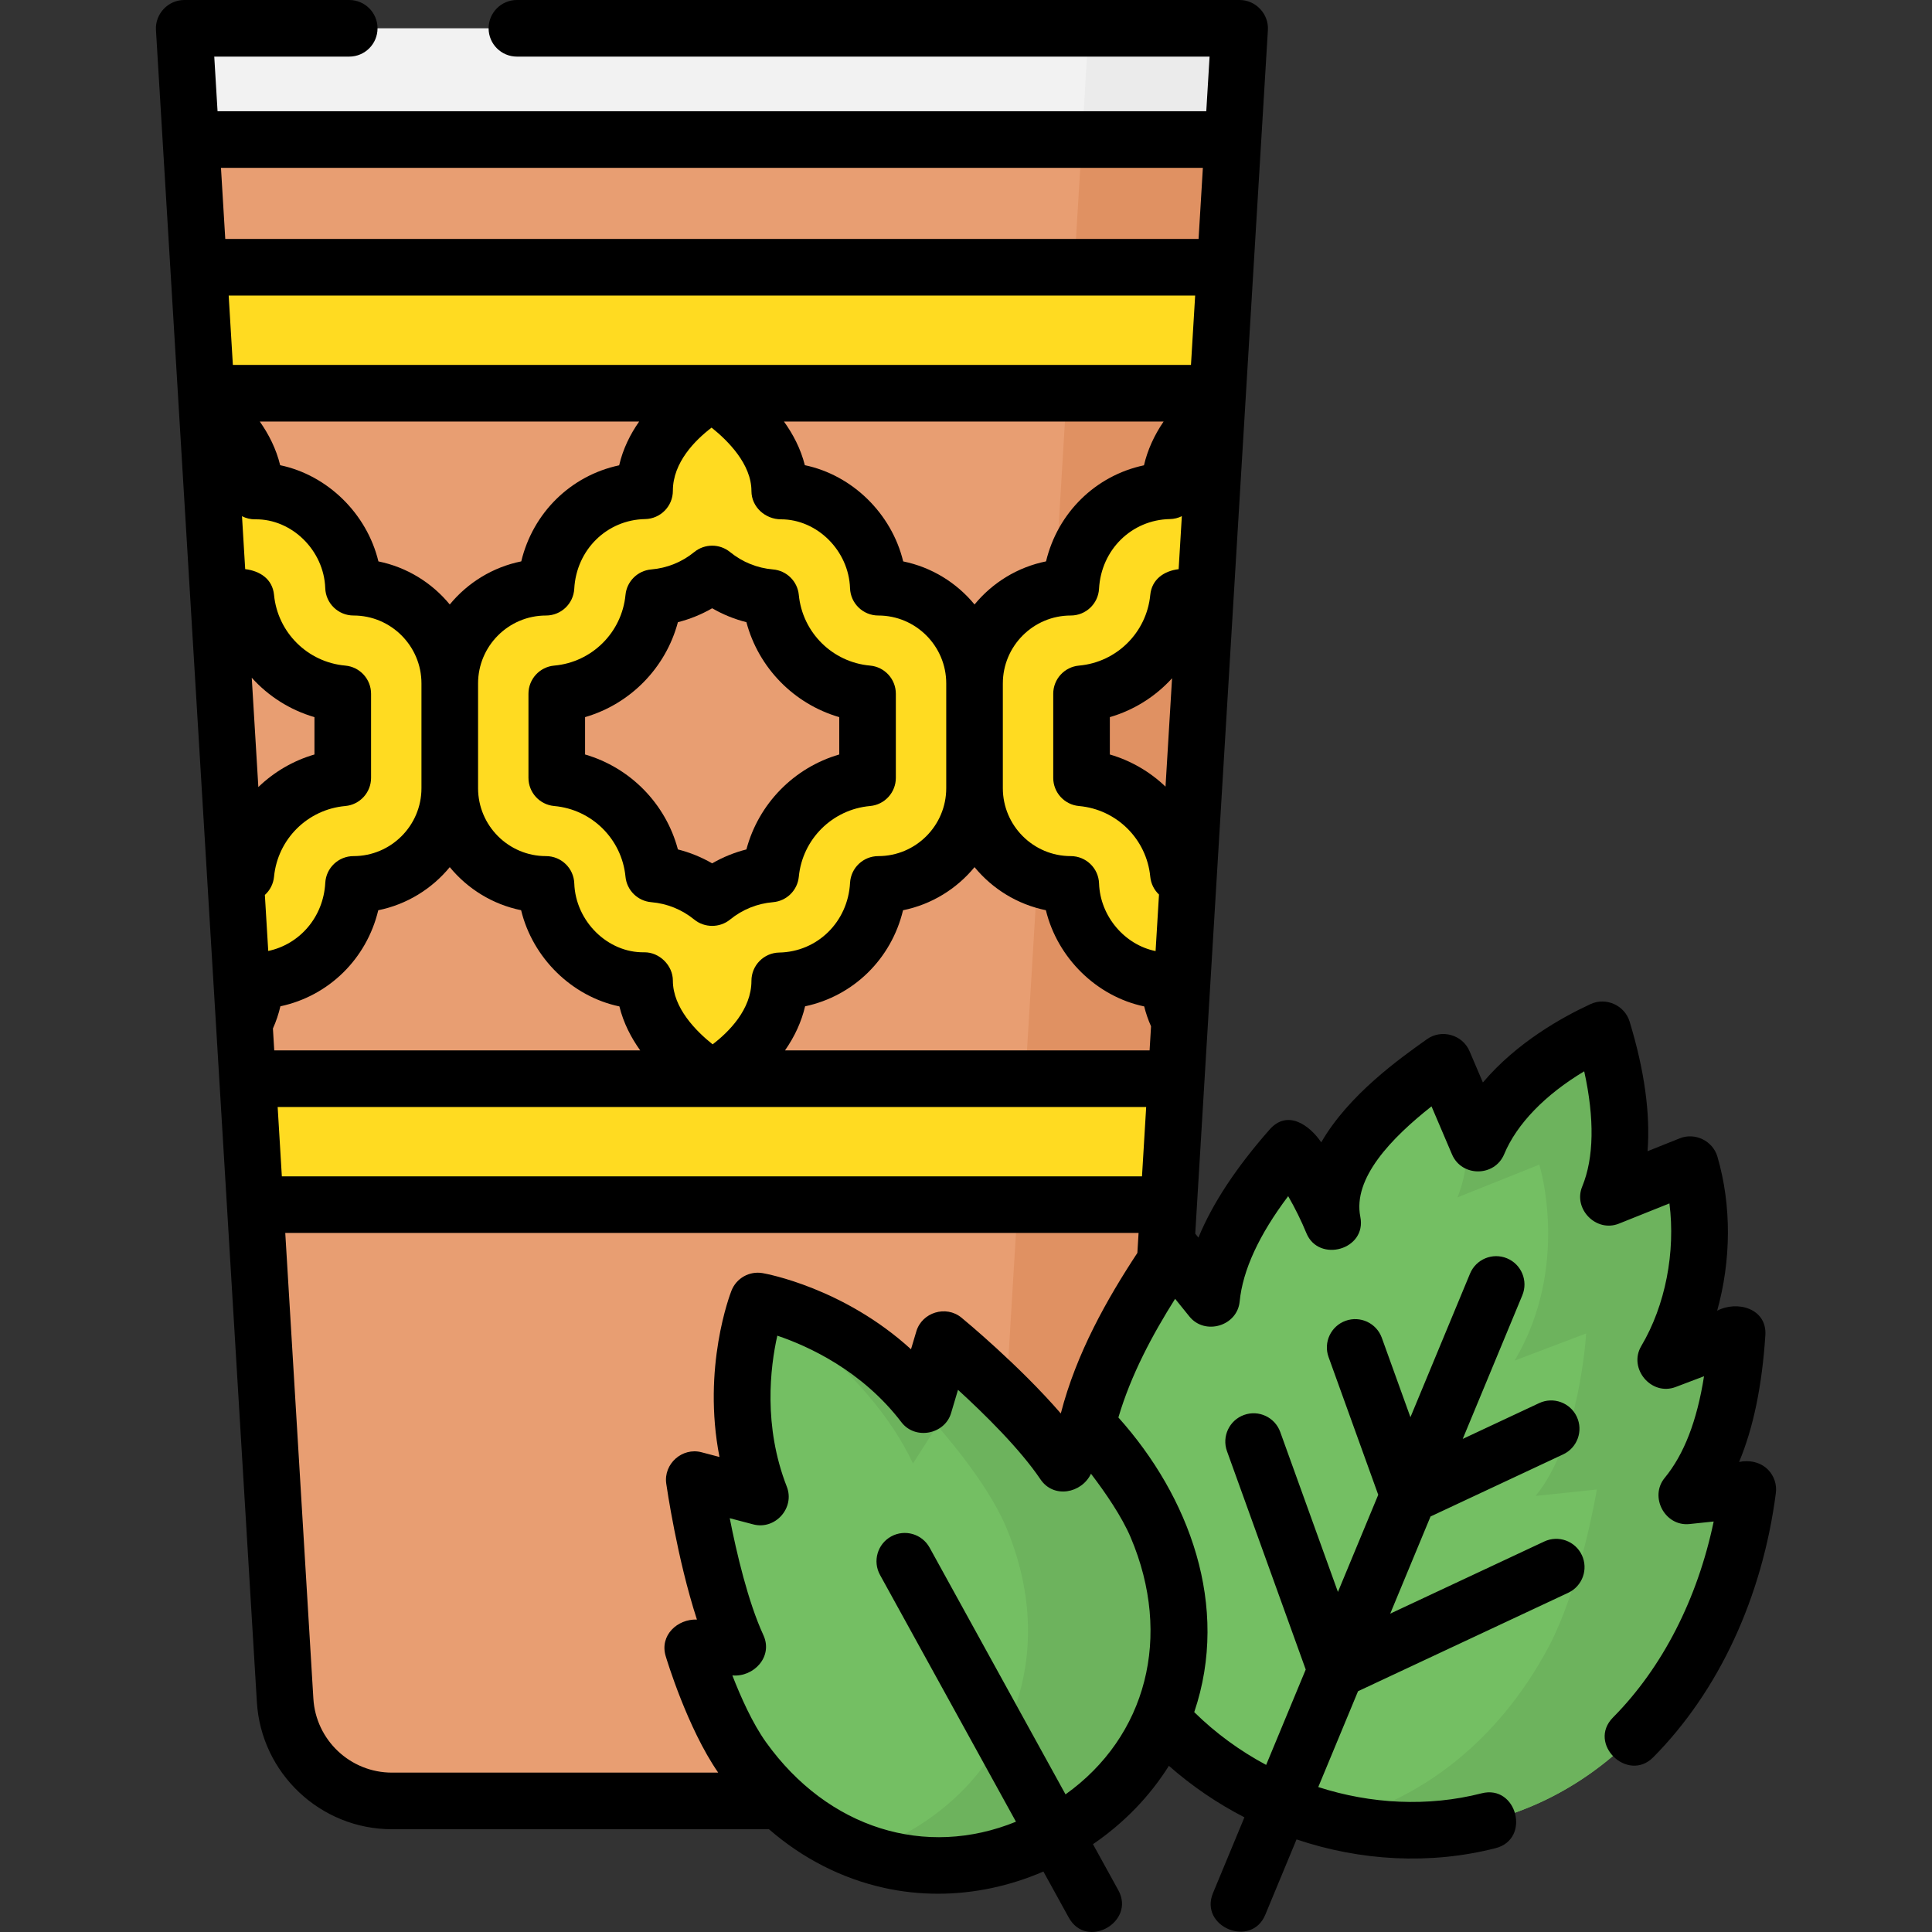 <svg xmlns="http://www.w3.org/2000/svg" id="Layer_1" height="512" viewBox="0 0 511.947 511.947" width="512"><rect x="0" y="0" width="511.947" height="511.947" fill="#333333" stroke="none"/><g><g><g><path d="m273.439 477.215h-169.585c-14.995 0-27.398-11.676-28.302-26.645l-26.744-443.07h279.677l-26.745 443.071c-.903 14.968-13.306 26.644-28.301 26.644z" fill="#f2f2f2"></path><path d="m288.485 7.5-26.745 443.071c-.904 14.968-13.306 26.645-28.302 26.645h40c14.995 0 27.398-11.677 28.302-26.645l26.745-443.071z" fill="#ebebeb"></path><g><path d="m50.587 36.975 24.966 413.595c.904 14.968 13.306 26.645 28.302 26.645h169.584c14.995 0 27.398-11.676 28.302-26.645l24.965-413.595z" fill="#e89e72"></path></g><path d="m286.706 36.976-24.966 413.595c-.904 14.968-13.306 26.645-28.302 26.645h40c14.995 0 27.398-11.677 28.302-26.645l24.966-413.595z" fill="#e09162"></path><g><path d="m188.709 285.988s.098-.052.279-.156h-.536c.167.103.257.156.257.156z" fill="#f2f2f2"></path><g fill="#ffdb21"><path d="m322.648 104.197 2.015-33.375h-272.033l2.015 33.375z"></path><path d="m188.709 285.988s-.09-.053-.257-.156h-122.843l2.015 33.375h242.046l2.015-33.375h-122.698c-.18.104-.278.156-.278.156z"></path><path d="m170.799 130.047v.065h-.322c-14.076 0-25.488 11.411-25.488 25.488h-.31c-14.083 0-25.499 11.416-25.499 25.499v27.755c0 14.083 11.416 25.499 25.499 25.499h.31c0 14.077 11.411 25.488 25.488 25.488h.322c0 14.584 15.462 24.64 17.653 25.992h.536c2.267-1.294 17.631-10.63 17.631-25.927v-.065h.322c14.076 0 25.488-11.411 25.488-25.488h.31c14.083 0 25.499-11.416 25.499-25.499v-27.755c0-14.083-11.416-25.499-25.499-25.499h-.31c0-14.077-11.411-25.488-25.488-25.488h-.322c0-14.336-14.94-24.296-17.53-25.915h-.792c-2.675 1.552-17.498 10.826-17.498 25.85zm33.408 28.317c1.309 13.525 12.121 24.271 25.676 25.476v22.272c-13.555 1.205-24.368 11.951-25.676 25.476-5.852.493-11.2 2.764-15.499 6.271-4.299-3.507-9.647-5.778-15.499-6.271-1.309-13.525-12.121-24.271-25.676-25.476v-22.272c13.555-1.205 24.368-11.951 25.676-25.476 5.852-.493 11.2-2.764 15.499-6.271 4.299 3.507 9.647 5.778 15.499 6.271z"></path><path d="m309.856 130.047v.065h-.322c-14.076 0-25.488 11.411-25.488 25.488h-.31c-14.083 0-25.499 11.416-25.499 25.499v27.755c0 14.083 11.416 25.499 25.499 25.499h.31c0 14.077 11.411 25.488 25.488 25.488h.322c0 3.891 1.1 7.459 2.756 10.625l2.325-38.523c-.877-.159-1.768-.278-2.671-.354-1.309-13.525-12.121-24.271-25.676-25.476v-22.273c13.555-1.205 24.368-11.951 25.676-25.476 2.51-.211 4.926-.75 7.207-1.572l2.97-49.206c-5.279 4.197-12.587 11.911-12.587 22.461z"></path><path d="m67.562 259.841h.322c14.076 0 25.488-11.411 25.488-25.488h.31c14.083 0 25.499-11.416 25.499-25.499v-27.755c0-14.083-11.416-25.499-25.499-25.499h-.31c0-14.077-11.411-25.488-25.488-25.488h-.322c0-10.101-7.417-18.029-12.704-22.399l2.96 49.032c2.318.848 4.778 1.403 7.334 1.619 1.309 13.525 12.121 24.271 25.676 25.476v22.272c-13.555 1.205-24.368 11.951-25.676 25.476-.945.08-1.877.206-2.793.376l2.358 39.073c1.705-3.24 2.846-6.965 2.846-11.132v-.064z"></path></g></g></g><g><path d="m450.057 436.976c8.773-16.193 13.081-42.287 13.081-42.287l-16.232 1.699c11.726-14.202 13.398-43.05 13.398-43.05l-18.95 7.188c14.927-25.17 6.534-51.927 6.534-51.927l-21.694 8.686c7.04-17.019-1.556-44.421-1.556-44.421-12.126 5.585-27.386 16.666-32.975 30.092l-9.17-21.494c-11.692 8.297-32.753 25.618-29.375 42.449-4.259-10.373-11.069-19.644-11.069-19.644s-19.244 21.556-21.018 39.888l-10.26-12.693s-14.919 21.639-20.701 39.125c-14.284 43.194 6.51 89.408 49.978 107.446 41.271 17.126 86.434 2.458 110.009-41.057z" fill="#74bf63"></path><path d="m446.906 396.389c11.726-14.202 13.398-43.05 13.398-43.05l-18.95 7.188c14.927-25.17 6.533-51.927 6.533-51.927l-21.694 8.686c7.04-17.019-1.556-44.421-1.556-44.421-12.126 5.585-27.386 16.666-32.975 30.092l-2.832-6.638c.42 7.147-.065 14.75-2.637 20.968l21.694-8.686s8.394 26.758-6.533 51.927l18.95-7.188s-1.672 28.848-13.398 43.05l16.232-1.699s-4.308 26.094-13.081 42.287c-13.327 24.598-33.552 39.978-56.073 45.608 37.153 8.938 75.131-6.953 96.073-45.608 8.773-16.193 13.081-42.287 13.081-42.287z" fill="#6db35d"></path><g><path d="m279.983 485.815c28.503-15.766 40.637-48.184 26.519-81.383-5.254-12.355-18.181-26.656-18.181-26.656l-6.399 10.03c-10.005-14.853-31.925-32.866-31.925-32.866l-5.169 17.379c-17.541-22.975-44.02-27.573-44.02-27.573s-9.824 25.015.697 51.938l-17.536-4.61s4.007 28.087 11.503 44.351l-11.894.258s5.506 18.475 13.334 29.382c21.036 29.308 55.041 35.778 83.318 19.611" fill="#74bf63"></path><g><path d="m306.502 404.431c-5.254-12.354-18.181-26.656-18.181-26.656l-6.399 10.03c-10.005-14.853-31.925-32.866-31.925-32.866l-5.169 17.379c-17.541-22.975-44.02-27.573-44.02-27.573s29.075 17.255 41.113 43.06l6.399-10.03s12.927 14.302 18.181 26.656c14.097 33.15 2.02 65.52-26.393 81.313-3.688 2.099-7.472 3.813-11.312 5.142 16.592 5.92 34.91 4.193 51.312-5.142 28.413-15.792 40.491-48.163 26.394-81.313z" fill="#6db35d"></path></g></g></g></g><g><path d="m230.548 176.37c-9.973-.887-17.911-8.763-18.876-18.728-.349-3.606-3.226-6.447-6.835-6.751-4.187-.353-8.125-1.946-11.388-4.608-2.76-2.251-6.723-2.251-9.482 0-3.263 2.662-7.201 4.256-11.388 4.608-3.609.304-6.486 3.146-6.835 6.751-.965 9.964-8.903 17.841-18.876 18.728-3.87.344-6.836 3.586-6.836 7.471v22.272c0 3.885 2.967 7.126 6.836 7.471 9.974.886 17.911 8.763 18.876 18.728.349 3.606 3.226 6.447 6.836 6.751 4.186.353 8.123 1.946 11.387 4.608 2.73 2.227 6.753 2.227 9.482 0 3.264-2.663 7.201-4.256 11.387-4.608 3.61-.304 6.487-3.145 6.836-6.751.965-9.965 8.902-17.841 18.876-18.728 3.869-.344 6.836-3.586 6.836-7.471v-22.273c0-3.884-2.966-7.126-6.836-7.47zm-8.164 23.555c-11.99 3.486-21.373 13.046-24.601 25.159-3.182.805-6.23 2.044-9.075 3.688-2.845-1.645-5.894-2.884-9.075-3.688-3.228-12.113-12.61-21.673-24.601-25.159v-9.897c11.99-3.486 21.373-13.047 24.601-25.159 3.183-.805 6.231-2.044 9.075-3.689 2.844 1.645 5.893 2.884 9.075 3.689 3.228 12.112 12.61 21.672 24.601 25.159z"></path><path d="m468.507 389.453c-1.998-2.048-4.964-2.623-7.674-2.063 3.784-9.055 6.078-20.167 6.955-33.562.465-7.138-7.512-9.297-12.773-6.505 3.72-13.306 3.862-27.856.072-40.828-1.226-4.191-5.931-6.482-9.986-4.859l-8.527 3.414c.767-9.946-.822-21.444-4.761-34.372-1.307-4.289-6.243-6.502-10.315-4.625-7.629 3.518-19.648 10.245-28.557 20.787l-3.55-8.321c-1.851-4.335-7.393-5.9-11.238-3.173-7.23 5.13-20.774 14.741-28.047 27.354-3.044-4.487-8.91-8.822-13.689-3.385-8.867 10.083-15.116 19.555-18.854 28.623l-.844-1.043 19.252-318.943c.258-4.254-3.224-7.952-7.486-7.952h-191.512c-4.143 0-7.5 3.358-7.5 7.5s3.357 7.5 7.5 7.5h183.545l-.874 14.476h-261.996l-.873-14.476h35.764c4.143 0 7.5-3.358 7.5-7.5s-3.358-7.5-7.5-7.5h-43.73c-4.262 0-7.744 3.698-7.486 7.952l26.744 443.071c1.142 18.893 16.861 33.692 35.788 33.692h99.901c8.942 7.754 19.252 13.034 30.474 15.529 4.706 1.046 9.501 1.563 14.313 1.563 9.443 0 18.946-1.992 27.941-5.883l6.717 12.194c4.743 8.613 17.759 1.152 13.139-7.237l-6.721-12.201c8.208-5.601 15.042-12.674 20.117-20.767 6.081 5.362 12.827 9.945 20.013 13.649l-8.325 20.063c-3.706 8.935 10.144 14.689 13.855 5.749l8.282-19.96c16.924 5.71 35.412 6.761 52.757 2.316 9.372-2.402 5.649-16.929-3.725-14.53-14.198 3.639-29.364 2.834-43.274-1.661l10.537-25.393 55.7-26.086c3.751-1.757 5.368-6.222 3.611-9.973-1.758-3.751-6.224-5.369-9.973-3.611l-40.808 19.112 10.682-25.742 35.143-16.458c3.751-1.757 5.368-6.222 3.611-9.973s-6.223-5.369-9.973-3.611l-20.251 9.484 15.789-38.049c1.587-3.826-.228-8.214-4.053-9.802-3.829-1.588-8.215.226-9.803 4.053l-15.789 38.048-7.585-21.035c-1.405-3.896-5.707-5.917-9.6-4.511-3.896 1.405-5.916 5.703-4.512 9.6l13.165 36.505-10.681 25.741-15.287-42.388c-1.405-3.897-5.707-5.917-9.6-4.511-3.896 1.405-5.916 5.703-4.512 9.6l20.866 57.859-10.487 25.273c-6.959-3.72-13.407-8.424-19.057-13.984 9.536-28.142-1.355-57.173-20.096-78.078 3.34-11.345 9.042-21.952 15.03-31.446l3.806 4.708c4.071 5.036 12.66 2.543 13.298-3.986.81-8.294 5.126-17.659 12.856-27.922 1.864 3.241 3.479 6.516 4.828 9.801 3.267 7.942 16.043 4.412 14.291-4.325-2.052-10.236 8.229-20.872 18.862-29.271l5.432 12.732c2.57 6.023 11.301 5.991 13.821-.058 3.352-8.042 10.896-15.788 21.209-21.963 2.761 12.517 2.596 22.964-.533 30.546-2.444 5.921 3.702 12.233 9.721 9.823l13.395-5.363c1.635 12.871-1.046 26.983-7.473 37.814-3.486 5.875 2.624 13.295 9.11 10.84l7.528-2.856c-1.863 11.845-5.307 20.718-10.427 26.94-4.115 4.999.052 12.907 6.572 12.225l6.413-.672c-4.296 20.534-13.591 38.718-26.672 51.92-6.901 6.963 3.901 17.376 10.654 10.558 17.356-17.516 28.896-42.375 32.492-69.997.303-2.275-.459-4.561-2.062-6.204zm-202.77-208.354c0-9.925 8.075-17.999 18-17.999 3.983 0 7.271-3.114 7.489-7.091.563-10.335 8.634-18.272 18.771-18.463 1.138-.021 2.212-.295 3.171-.768l-.848 14.044c-3.832.449-7.117 2.668-7.519 6.82-.965 9.964-8.903 17.841-18.876 18.728-3.87.344-6.836 3.586-6.836 7.471v22.272c0 3.885 2.967 7.126 6.836 7.471 9.974.886 17.911 8.763 18.876 18.728.18 1.862 1.034 3.52 2.314 4.729l-.904 14.977c-8.113-1.628-14.679-9.147-14.98-17.922-.138-4.04-3.453-7.243-7.495-7.243-9.925 0-18-8.075-18-18v-27.754zm44.838-1.369-1.733 28.715c-4.105-3.929-9.143-6.889-14.752-8.52v-9.897c6.426-1.869 12.103-5.482 16.485-10.298zm-7.441-56.433c-12.824 2.724-22.86 12.561-25.951 25.457-7.573 1.532-14.213 5.665-18.946 11.423-4.725-5.748-11.35-9.876-18.905-11.415-3.075-12.693-13.498-22.878-26.063-25.496-1.088-4.342-3.123-8.216-5.533-11.568h100.602c-2.517 3.678-4.273 7.583-5.204 11.599zm-52.397 85.557c0 9.925-8.074 18-17.999 18-3.983 0-7.271 3.114-7.489 7.091-.563 10.335-8.634 18.272-18.771 18.463-4.087.077-7.359 3.412-7.359 7.499 0 7.631-6.065 13.6-10.283 16.827-4.291-3.408-10.536-9.618-10.536-16.892 0-4.033-3.572-7.557-7.602-7.5-9.677.162-18.179-8.223-18.523-18.246-.139-4.04-3.453-7.242-7.495-7.242-9.925 0-17.999-8.075-17.999-18v-27.754c0-9.925 8.074-17.999 17.999-17.999 3.983 0 7.271-3.113 7.489-7.091.564-10.335 8.635-18.273 18.771-18.464 4.087-.077 7.359-3.412 7.359-7.499 0-7.547 5.962-13.458 10.258-16.736 4.304 3.438 10.562 9.664 10.562 16.801 0 4.264 3.708 7.498 7.828 7.498 9.601 0 17.954 8.304 18.296 18.248.138 4.04 3.453 7.243 7.495 7.243 9.925 0 17.999 8.074 17.999 17.999zm-86.669-85.554c-12.819 2.727-22.852 12.561-25.942 25.454-7.572 1.532-14.212 5.665-18.945 11.422-4.724-5.748-11.35-9.876-18.907-11.414-3.072-12.683-13.482-22.862-26.033-25.49-1.051-4.328-3.023-8.198-5.404-11.575h100.531c-2.335 3.326-4.281 7.198-5.3 11.603zm-52.388 85.554c0 9.925-8.074 18-17.999 18-3.983 0-7.271 3.113-7.489 7.091-.495 9.055-6.752 16.27-15.112 18.045l-.896-14.842c1.345-1.218 2.246-2.919 2.431-4.837.965-9.965 8.903-17.842 18.876-18.728 3.869-.344 6.836-3.586 6.836-7.471v-22.272c0-3.885-2.966-7.126-6.836-7.471-9.973-.887-17.911-8.763-18.876-18.728-.411-4.252-3.771-6.357-7.643-6.835l-.846-14.023c1.08.559 2.29.852 3.538.829 9.666-.122 18.178 8.224 18.522 18.246.139 4.04 3.453 7.242 7.495 7.242 9.925 0 17.999 8.074 17.999 17.999zm-43.222-.297-1.749-28.972c4.4 4.888 10.126 8.555 16.617 10.442v9.898c-5.662 1.647-10.742 4.648-14.868 8.632zm3.862 63.984c.862-1.929 1.522-3.895 1.979-5.889 12.816-2.728 22.845-12.561 25.936-25.453 7.572-1.532 14.212-5.665 18.945-11.422 4.724 5.748 11.35 9.876 18.907 11.414 3.073 12.687 13.487 22.868 26.044 25.492 1.077 4.386 3.104 8.284 5.51 11.649h-96.971zm141.016-5.885c12.827-2.722 22.863-12.559 25.955-25.457 7.572-1.532 14.212-5.665 18.945-11.422 4.725 5.748 11.35 9.876 18.906 11.414 3.074 12.689 13.49 22.871 26.05 25.493.436 1.774 1.042 3.534 1.815 5.274l-.385 6.374h-96.606c2.588-3.706 4.378-7.634 5.32-11.676zm102.251-169.959h-253.881l-1.109-18.375h256.099zm-242.012 196.636h230.143l-1.109 18.375h-227.925zm245.164-248.857-1.137 18.846h-257.91l-1.138-18.846zm-235.7 405.643-7.449-123.411h226.114l-.32 5.293c-8.047 12.246-16.161 26.54-20.288 42.542-11.073-12.803-25.585-24.78-26.337-25.398-4.077-3.35-10.446-1.404-11.95 3.656l-1.408 4.732c-17.843-16.271-38.296-20.001-39.31-20.177-3.515-.611-6.962 1.333-8.264 4.647-.377.958-7.812 20.373-3.177 44.071l-4.773-1.255c-5.105-1.339-10.077 3.086-9.332 8.312.139.97 2.871 19.838 8.128 36.025-5.15-.189-9.921 4.167-8.282 9.667.234.788 5.734 19.059 13.92 30.891h-86.457c-11.009.001-20.151-8.607-20.815-19.595zm199.307 25.359-36.02-65.39c-1.997-3.628-6.56-4.948-10.188-2.951-3.628 1.999-4.948 6.56-2.95 10.188l36.025 65.399c-23.953 9.757-49.779 1.853-66.207-21.032-3.613-5.035-6.75-12.083-8.943-17.735 5.657.513 10.848-4.97 8.222-10.671-4.072-8.836-7.101-21.758-8.916-30.987l6.23 1.638c5.824 1.532 11.084-4.376 8.893-9.983-6.278-16.066-4.402-31.613-2.518-40.023 8.172 2.76 22.428 9.231 32.894 22.94 3.643 4.773 11.476 3.212 13.149-2.413l1.838-6.176c6.942 6.345 16.412 15.645 21.847 23.714 3.489 5.181 10.92 3.716 13.39-1.482 3.84 5.027 8.183 11.38 10.51 16.854 11.17 26.269 4.182 52.798-17.256 68.11z"></path></g></g></svg>